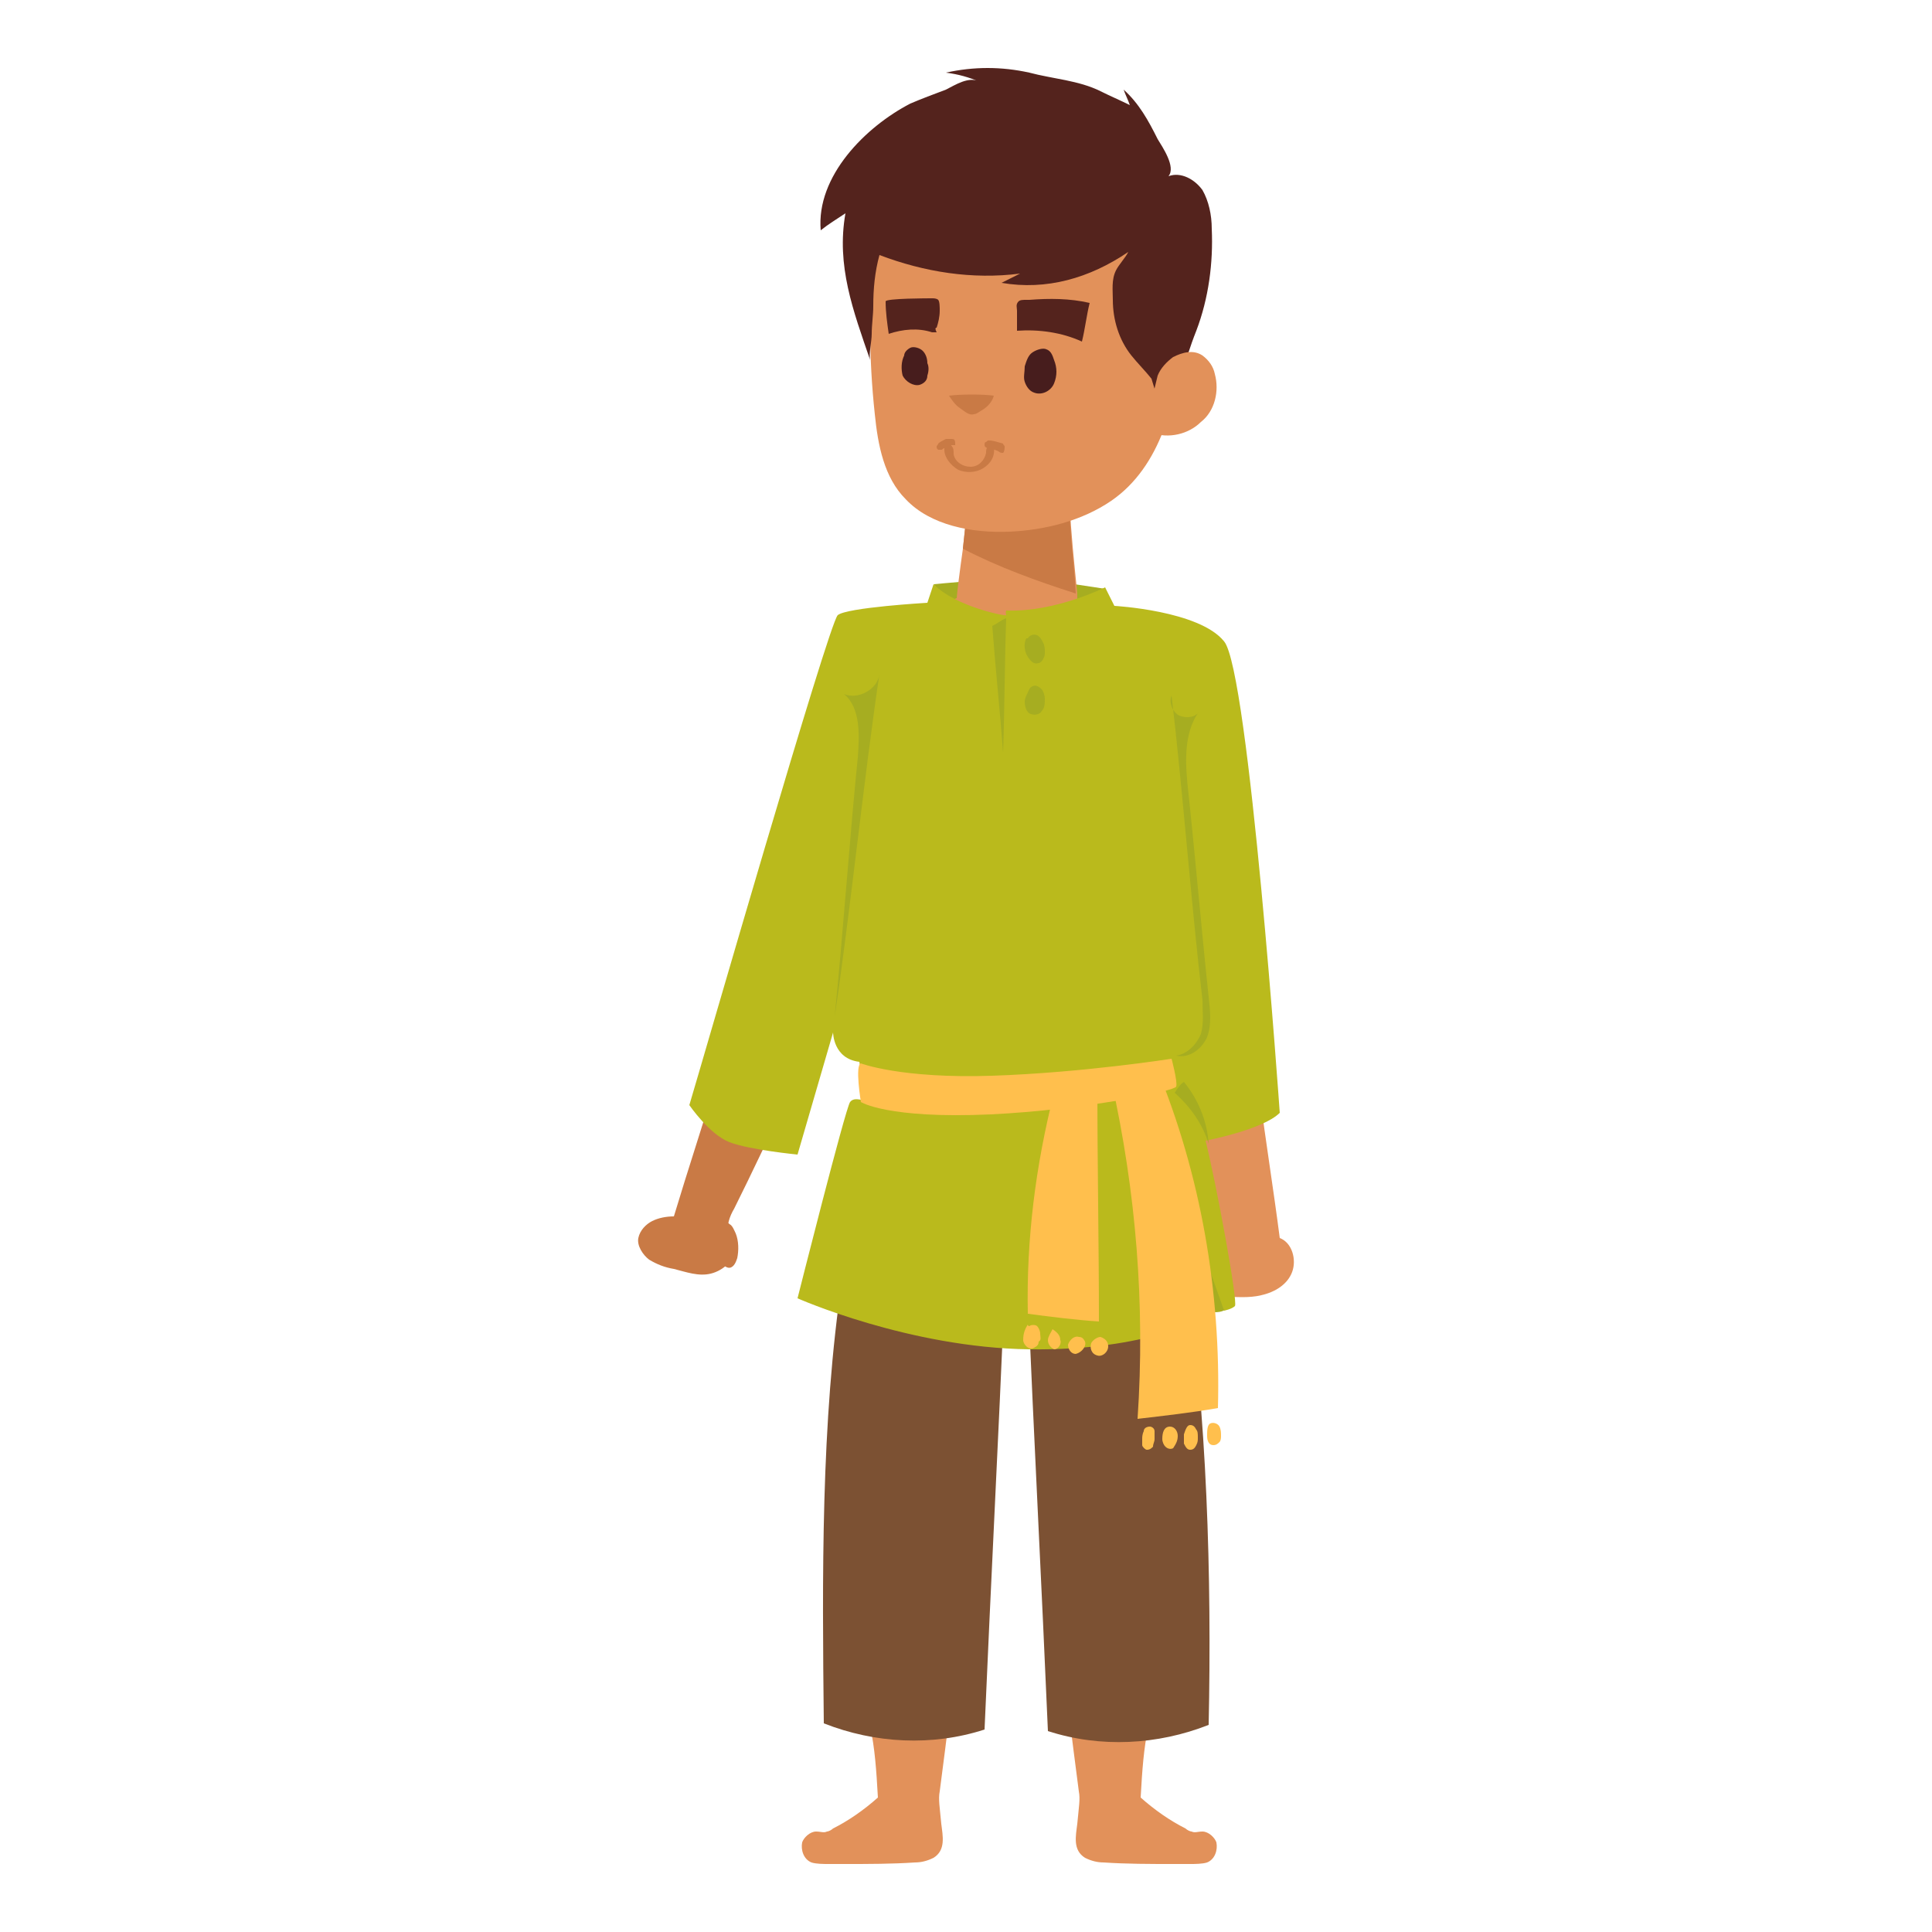 <svg xmlns="http://www.w3.org/2000/svg" xmlns:xlink="http://www.w3.org/1999/xlink" version="1.1" id="Layer_1" x="0px" y="0px" viewBox="0 0 125 125" style="enable-background:new 0 0 125 125;" xml:space="preserve">
<style type="text/css">
	.child6st0{fill:#A6AD21;}
	.child6st1{fill:#E2915A;}
	.child6st2{fill:#C97A45;}
	.child6st3{fill:#54231D;}
	.child6st4{fill:#471D1D;}
	.child6st5{fill:#7C5133;}
	.child6st6{fill:#BABA1C;}
	.child6st7{fill:#FFBF4D;}
</style>
<g>
	<path class="child6st0" d="M71.5,38.1c0,0-4.3-0.7-5.6-0.7c-1.3,0-5.5,0.4-5.5,0.4s3.4,4.2,4,4.7C65.1,42.9,71.5,38.1,71.5,38.1z"/>
	<path class="child6st1" d="M56.3,111.7c0.3,1.4,0.4,2.8,0.5,4.6c-0.9,0.8-1.9,1.5-2.9,2c-0.1,0.1-0.3,0.2-0.4,0.2c-0.2,0.1-0.4,0-0.7,0   c-0.4,0-0.8,0.4-0.9,0.7c-0.1,0.5,0.1,1.1,0.6,1.3c0.3,0.1,0.8,0.1,1.1,0.1c0.4,0,0.8,0,1.1,0c1.5,0,3,0,4.5-0.1   c0.4,0,0.8-0.1,1.2-0.3c0.8-0.5,0.6-1.4,0.5-2.2c-0.1-1.1-0.2-1.6-0.1-2.1c0.1-0.7,0.6-4.7,0.6-4.7c-1.4-0.3-2.8-0.5-4.2,0   L56.3,111.7z"/>
	<path class="child6st1" d="M74.3,111.7c-0.3,1.4-0.4,2.8-0.5,4.6c0.9,0.8,1.9,1.5,2.9,2c0.1,0.1,0.3,0.2,0.4,0.2c0.2,0.1,0.4,0,0.7,0   c0.4,0,0.8,0.4,0.9,0.7c0.1,0.5-0.1,1.1-0.6,1.3c-0.3,0.1-0.8,0.1-1.1,0.1c-0.4,0-0.8,0-1.1,0c-1.5,0-3,0-4.5-0.1   c-0.4,0-0.8-0.1-1.2-0.3c-0.8-0.5-0.6-1.4-0.5-2.2c0.1-1.1,0.2-1.6,0.1-2.1c-0.1-0.7-0.6-4.7-0.6-4.7c1.4-0.3,2.8-0.5,4.2,0   L74.3,111.7z"/>
	<path class="child6st1" d="M76.8,72.4c0.2-0.3,0.7-0.5,1.1-0.6c1.2-0.3,2.4-0.7,3.6-1c0.4,3.1,0.9,6.2,1.3,9.3c0.8,0.3,1.1,1.4,0.8,2.2   s-1.1,1.3-2,1.5c-0.8,0.2-1.7,0.1-2.5,0.1c-0.8-3.3-1.5-6.7-2.3-10C76.6,73.3,76.5,72.8,76.8,72.4z"/>
	<path class="child6st1" d="M62.5,33.2c0,0,0,0.1,0,0.1C62.5,33.3,62.5,33.2,62.5,33.2C62.5,33.2,62.5,33.2,62.5,33.2z"/>
	<path class="child6st1" d="M73.3,40c-1,3-4,4.3-7.2,4.3c-3.2,0-6.3-1.8-8.3-4.3c1.4-0.6,2.7-0.8,4.1-1.3c0-0.2,0.2-1.8,0.4-3.2   c0.1-0.9,0.2-1.8,0.2-2.2c0,0.3,0.4-0.6,0.9-0.6c1.9,0,3.8-0.2,5.8-0.2c0.1,2.1,0.3,3.9,0.5,5.9c0,0.1,0,0.3,0,0.4   C70.7,39.2,72.4,39.6,73.3,40z"/>
	<path class="child6st2" d="M69.6,38.4c-2.5-0.8-5-1.7-7.3-2.9c0.1-0.9,0.2-1.8,0.2-2.2c0,0.3,0.4-0.6,0.9-0.6c1.9,0,3.8-0.2,5.8-0.2   C69.2,34.6,69.5,36.4,69.6,38.4z"/>
	<path class="child6st1" d="M71.9,32.4c3.2-2.2,4.3-6.5,4.5-10.4c0.1-2.3,0-4.6-0.7-6.8c-0.7-2.2-2-4.2-3.9-5.5c-2.4-1.5-5.4-1.7-8.2-1.3   c-1.9,0.3-3.9,0.9-5.2,2.4c-1.2,1.4-1.6,3.3-1.8,5.1c-0.4,3.6-0.4,7.2,0,10.9c0.2,2,0.6,4.1,2,5.5c1.6,1.7,4.3,2.2,6.7,2.1   C67.6,34.3,70,33.7,71.9,32.4z"/>
	<path class="child6st2" d="M62.5,33.2c0,0,0,0.1,0,0.1C62.5,33.3,62.5,33.2,62.5,33.2C62.5,33.2,62.5,33.2,62.5,33.2z"/>
	<path class="child6st3" d="M75.3,27.3c-0.1-0.2,0.5-1.1,0.6-1.3c0.2-0.5,0.4-1.1,0.5-1.6c0.3-1,0.6-2,1-3c0.8-2.1,1.1-4.4,1-6.6   c0-0.9-0.2-1.8-0.6-2.5c-0.5-0.7-1.4-1.2-2.2-0.9c0.5-0.6-0.4-1.9-0.7-2.4c-0.6-1.2-1.2-2.3-2.2-3.2c0.1,0.3,0.3,0.7,0.4,1   c-0.6-0.3-1.3-0.6-1.9-0.9c-1.4-0.7-3.1-0.8-4.6-1.2c-1.8-0.4-3.6-0.4-5.4,0c0.8,0.1,1.5,0.3,2.2,0.6c-0.7-0.4-1.6,0.2-2.2,0.5   c-0.8,0.3-1.6,0.6-2.3,0.9c-2.9,1.5-6.1,4.7-5.8,8.2c0.5-0.4,1-0.7,1.6-1.1c-0.6,3.4,0.5,6.3,1.6,9.5c-0.1-0.4,0.1-1.2,0.1-1.7   c0-0.6,0.1-1.2,0.1-1.8c0-1.1,0.1-2.2,0.4-3.3c2.9,1.1,6,1.6,9.1,1.2c-0.4,0.2-0.8,0.4-1.2,0.6c2.9,0.5,5.7-0.3,8.2-2   c-0.2,0.4-0.6,0.8-0.8,1.2c-0.3,0.6-0.2,1.3-0.2,1.9c0,1.3,0.4,2.6,1.2,3.6c0.4,0.5,0.9,1,1.3,1.5C74.8,25.5,75.1,26.4,75.3,27.3z"/>
	<path class="child6st1" d="M74.9,24.3c0.2-0.5,0.6-0.9,1-1.2c0.6-0.3,1.3-0.5,1.9-0.1c0.4,0.3,0.7,0.7,0.8,1.2c0.3,1.1,0,2.4-0.9,3.1   c-0.8,0.8-2.1,1.1-3.2,0.7c-0.2-0.1-0.4-0.2-0.4-0.4L74.9,24.3z"/>
	<g>
		<g>
			<g>
				<g>
					<path class="child6st4" d="M58.5,23c-0.2,0.4-0.2,0.9-0.1,1.3c0.2,0.4,0.7,0.7,1.1,0.6c0.3-0.1,0.5-0.3,0.5-0.6       c0.1-0.3,0.1-0.6,0-0.8c0-0.3-0.1-0.6-0.3-0.8c-0.2-0.2-0.6-0.3-0.8-0.2C58.7,22.6,58.5,22.8,58.5,23z"/>
				</g>
			</g>
		</g>
	</g>
	<g>
		<g>
			<g>
				<g>
					<path class="child6st4" d="M68.2,23.3c0.2,0.5,0.2,1,0,1.5c-0.2,0.5-0.8,0.8-1.3,0.6c-0.3-0.1-0.5-0.4-0.6-0.7c-0.1-0.3,0-0.6,0-1       c0.1-0.3,0.2-0.7,0.5-0.9c0.3-0.2,0.7-0.3,0.9-0.2C68,22.7,68.1,23,68.2,23.3z"/>
				</g>
			</g>
		</g>
	</g>
	<path class="child6st3" d="M60.6,21.2c0.1-0.3,0.2-0.7,0.2-1.1c0-0.2,0-0.6-0.1-0.7c-0.1-0.1-0.3-0.1-0.4-0.1c-0.2,0-3,0-3,0.2   c0,0.7,0.1,1.4,0.2,2.1c0.9-0.3,1.9-0.4,2.8-0.1c0.1,0,0.2,0,0.3,0C60.5,21.3,60.5,21.2,60.6,21.2z"/>
	<path class="child6st3" d="M66.6,19.4c-0.1,0-0.1,0-0.2,0c-0.2,0-0.4,0-0.5,0.1c-0.2,0.2-0.1,0.4-0.1,0.6c0,0.4,0,0.9,0,1.3   c1.4-0.1,2.9,0.1,4.2,0.7c0.2-0.8,0.3-1.7,0.5-2.5C69.2,19.3,67.9,19.3,66.6,19.4z"/>
	<path class="child6st2" d="M61.4,25.6c0.2,0.3,0.4,0.6,0.7,0.8c0.3,0.2,0.6,0.5,0.9,0.4c0.2,0,0.4-0.2,0.6-0.3c0.3-0.2,0.6-0.5,0.7-0.9   C63.6,25.5,62.2,25.5,61.4,25.6z"/>
	<g>
		<path class="child6st2" d="M64.2,28.7c0.1,0,0.1,0.1,0.1,0.2c0.1,0.6-0.2,1.1-0.7,1.4c-0.5,0.3-1.1,0.3-1.6,0.1    c-0.5-0.3-0.9-0.8-0.9-1.3c0-0.1,0-0.3,0.1-0.4c0.1-0.1,0.3,0,0.4,0.2c0.1,0.1,0.1,0.3,0.1,0.5c0.1,0.5,0.6,0.8,1.1,0.8    c0.5,0,0.9-0.4,1-0.9c0-0.1,0-0.3,0.1-0.4C63.9,28.7,64.1,28.6,64.2,28.7z"/>
		<path class="child6st2" d="M61.6,28.4c-0.1,0-0.3,0-0.4,0c-0.2,0.1-0.4,0.2-0.5,0.3c0,0.1-0.1,0.1-0.1,0.2c0,0.1,0,0.1,0.1,0.2    c0.1,0,0.1,0,0.2,0c0.1,0,0.1-0.1,0.2-0.1c0.1-0.1,0.2-0.1,0.3-0.2c0.1,0,0.3,0,0.4,0c0,0,0,0,0,0c0,0,0,0,0-0.1    c0-0.1,0-0.2-0.1-0.3C61.8,28.5,61.7,28.4,61.6,28.4z"/>
		<path class="child6st2" d="M64,28.5c-0.1,0-0.1,0-0.2,0.1c-0.1,0-0.1,0.1-0.1,0.2c0,0.2,0.3,0.2,0.4,0.2c0.2,0.1,0.3,0.1,0.5,0.2    c0.1,0.1,0.2,0.1,0.3,0.1c0.1-0.1,0.1-0.3,0.1-0.4c0-0.1-0.1-0.1-0.1-0.2C64.5,28.6,64.3,28.5,64,28.5C64,28.5,64,28.5,64,28.5z"/>
	</g>
	<path class="child6st0" d="M79.5,83.9c-0.4-2-1-3.9-1.9-5.7c-0.4,2.3-0.4,4.7,0,7c0.3-0.2,0.7-0.2,1-0.3c0.4,0,0.8-0.1,0.9-0.5   C79.6,84.3,79.5,84.1,79.5,83.9z"/>
	<path class="child6st5" d="M54.5,82.7c-1.4,9.3-1.3,19.4-1.2,28.8c3.3,1.3,7,1.5,10.4,0.4c0.4-9.3,0.9-18.9,1.3-28.3   C61.9,82.7,57.8,82.1,54.5,82.7z"/>
	<path class="child6st2" d="M47.5,80.7c0.1,0.8-0.7,1.5-1.5,1.7c-0.8,0.2-1.6-0.1-2.4-0.3C43,82,42.5,81.8,42,81.5   c-0.4-0.3-0.8-0.9-0.7-1.4c0.1-0.5,0.5-0.9,0.9-1.1s0.9-0.3,1.4-0.3c0.9-3,1.9-6,2.8-9c1.6,0,3.2,0.5,4.6,1.3   c-1.2,2.4-2.3,4.8-3.5,7.2c-0.3,0.5-0.5,1.1-0.4,1.7C47.3,80.1,47.4,80.4,47.5,80.7z"/>
	<path class="child6st5" d="M76.7,82.1c1.4,9.3,1.7,20,1.5,29.5c-3.3,1.3-7,1.5-10.4,0.4c-0.4-9.3-0.9-18.9-1.3-28.3   C69.6,82.7,73.4,81.5,76.7,82.1z"/>
	<path class="child6st6" d="M60.4,37.8L60,39c0,0-5.2,0.3-5.8,0.8c-0.6,0.6-8.7,28.7-9.6,31.7c0,0,1.3,1.9,2.6,2.4   c1.3,0.5,4.4,0.8,4.4,0.8l2.3-7.9c0,0,0,1.7,1.7,1.9c0,0,0.4,2.4,0.4,2.5c0,0.1-0.7-0.3-1,0.1c-0.3,0.4-3.4,12.7-3.4,12.7   s7.2,3.2,15,3.3c7.8,0.1,11.3-2.1,11.3-2.1l-0.4-5.2l1.7,4.8c0,0,0.5-0.1,0.7-0.3c0.2-0.3-1.2-7.9-1.9-10.7c0,0,3.7-0.7,4.8-1.8   c0,0-2-28.6-3.6-30.5c-1.6-2-7.1-2.3-7.1-2.3l-0.6-1.2c0,0-3.2,1.6-6.3,1.5c0,0-0.2-0.1-0.1,0.3C65.2,39.9,61.9,39.3,60.4,37.8z"/>
	<path class="child6st7" d="M55.7,68.8c0,0,2.6,1,8.5,0.8s11.6-1.1,11.6-1.1s0.4,1.5,0.3,1.8c-0.1,0.3-5.9,1.5-12,1.8   c-6.7,0.3-8.4-0.8-8.4-0.8S55.3,68.9,55.7,68.8z"/>
	<path class="child6st0" d="M55.5,49c-0.5,4.9-1,11.9-1.5,16.8c1-6.7,1.9-15.5,2.9-22.2c-0.1,1-1.4,1.7-2.3,1.3   C55.7,45.8,55.6,47.6,55.5,49z"/>
	<path class="child6st0" d="M76.1,68.3c0.7-0.1,1.3-0.7,1.6-1.4c0.2-0.7,0.1-1.5,0.1-2.2c-0.7-5.9-1.3-13.8-2-19.7   c-0.2,0.5,0.1,1.1,0.5,1.3c0.5,0.2,1.1,0.1,1.3-0.3c-1.1,1.5-0.9,3.6-0.7,5.4c0.4,3.7,0.9,9.4,1.3,13.1c0.1,0.9,0.2,1.8-0.1,2.6   C77.8,67.8,77,68.5,76.1,68.3z"/>
	<path class="child6st0" d="M65.1,40c-0.1,2.9-0.1,5.8-0.2,8.7c-0.2-2.7-0.5-5.5-0.7-8.2C64.6,40.3,64.8,40.1,65.1,40z"/>
	<path class="child6st0" d="M67.2,42.9c0.1,0,0.3-0.2,0.3-0.3c0.1-0.1,0.1-0.3,0.1-0.4c0-0.2,0-0.4-0.1-0.6c-0.1-0.2-0.2-0.4-0.4-0.5   c-0.2-0.1-0.5,0-0.6,0.2c0,0-0.1,0-0.1,0c-0.2,0.4-0.1,0.9,0.1,1.2C66.7,42.8,66.9,43,67.2,42.9z"/>
	<path class="child6st0" d="M66.3,45.4c0,0.3,0.1,0.7,0.4,0.8c0.3,0.1,0.6,0,0.7-0.2c0.2-0.2,0.2-0.5,0.2-0.8c0-0.2-0.1-0.5-0.2-0.6   c-0.2-0.2-0.4-0.3-0.6-0.2c-0.2,0.1-0.2,0.2-0.3,0.4C66.4,45,66.3,45.2,66.3,45.4z"/>
	<path class="child6st0" d="M76,70.7c1,0.9,1.8,2,2.2,3.3c-0.1-1.5-0.7-2.9-1.6-4C76.4,70.1,76.2,70.4,76,70.7z"/>
	<path class="child6st2" d="M46.2,80.4c0.1,0.5,0.2,0.9,0.5,1.3c0.1,0.2,0.4,0.4,0.6,0.3c0.2-0.1,0.3-0.3,0.4-0.6c0.1-0.5,0.1-1.1-0.1-1.6   c-0.1-0.2-0.2-0.5-0.4-0.6c-0.2-0.2-0.5-0.2-0.7-0.1C46.3,79.4,46.2,80.2,46.2,80.4z"/>
	<path class="child6st7" d="M68.2,70.7c-1.2,4.7-1.8,9.5-1.7,14.3c1.5,0.2,3.1,0.4,4.6,0.5c0-5-0.1-10.1-0.1-15.1L68.2,70.7z"/>
	<path class="child6st7" d="M78.8,91.1c0.2-7.5-1.1-15.1-4-22.1c-1,0.3-2,0.6-2.9,0.9c1.6,7.2,2.2,14.5,1.7,21.9   C75.3,91.6,77.1,91.4,78.8,91.1z"/>
	<path class="child6st7" d="M67.3,86.3c0-0.2-0.1-0.4-0.2-0.5c-0.1-0.1-0.4-0.1-0.5,0c0,0-0.1,0-0.1-0.1c-0.2,0.3-0.3,0.6-0.3,1   c0,0.3,0.4,0.7,0.7,0.5c0.2-0.1,0.3-0.2,0.3-0.4C67.4,86.7,67.3,86.5,67.3,86.3z"/>
	<path class="child6st7" d="M68.1,86c-0.1,0.2-0.3,0.5-0.3,0.7c0,0.3,0.2,0.5,0.4,0.6c0.3,0,0.5-0.4,0.4-0.6C68.6,86.4,68.4,86.2,68.1,86z   "/>
	<path class="child6st7" d="M70.2,86.8c-0.1-0.2-0.2-0.3-0.4-0.3c-0.3-0.1-0.6,0.2-0.7,0.5c0,0.3,0.2,0.6,0.5,0.6   C70,87.5,70.3,87.1,70.2,86.8z"/>
	<path class="child6st7" d="M70.6,86.9c-0.1,0.3,0,0.7,0.4,0.8c0.3,0.1,0.7-0.2,0.7-0.6c0-0.3-0.2-0.5-0.5-0.6   C71,86.5,70.7,86.7,70.6,86.9z"/>
	<path class="child6st7" d="M74.7,93.1c0-0.2,0-0.3,0-0.5c0-0.2-0.2-0.3-0.3-0.3c-0.2,0-0.4,0.1-0.4,0.3c-0.1,0.2-0.1,0.4-0.1,0.5   c0,0.1,0,0.3,0,0.4c0,0.1,0.2,0.3,0.3,0.3c0.2,0,0.3-0.1,0.4-0.2C74.6,93.4,74.7,93.3,74.7,93.1z"/>
	<path class="child6st7" d="M75.2,93.1c0,0.2,0.1,0.4,0.2,0.5c0.1,0.1,0.3,0.2,0.5,0.1c0.2-0.3,0.3-0.5,0.3-0.8c0-0.3-0.2-0.6-0.5-0.6   C75.3,92.3,75.2,92.7,75.2,93.1z"/>
	<path class="child6st7" d="M76.6,92.8c0,0.2,0,0.4,0,0.6c0.1,0.2,0.2,0.4,0.4,0.4c0.2,0,0.3-0.1,0.4-0.3c0.1-0.2,0.1-0.3,0.1-0.5   c0-0.2,0-0.4-0.1-0.5c-0.1-0.2-0.2-0.3-0.4-0.3C76.8,92.2,76.7,92.5,76.6,92.8z"/>
	<path class="child6st7" d="M78.1,92.9c0,0.3,0.1,0.6,0.4,0.6c0.2,0,0.3-0.1,0.4-0.2C79,93.2,79,93,79,92.9c0-0.2,0-0.4-0.1-0.6   c-0.1-0.2-0.4-0.3-0.6-0.2C78.1,92.2,78.1,92.6,78.1,92.9z"/>
</g>
</svg>